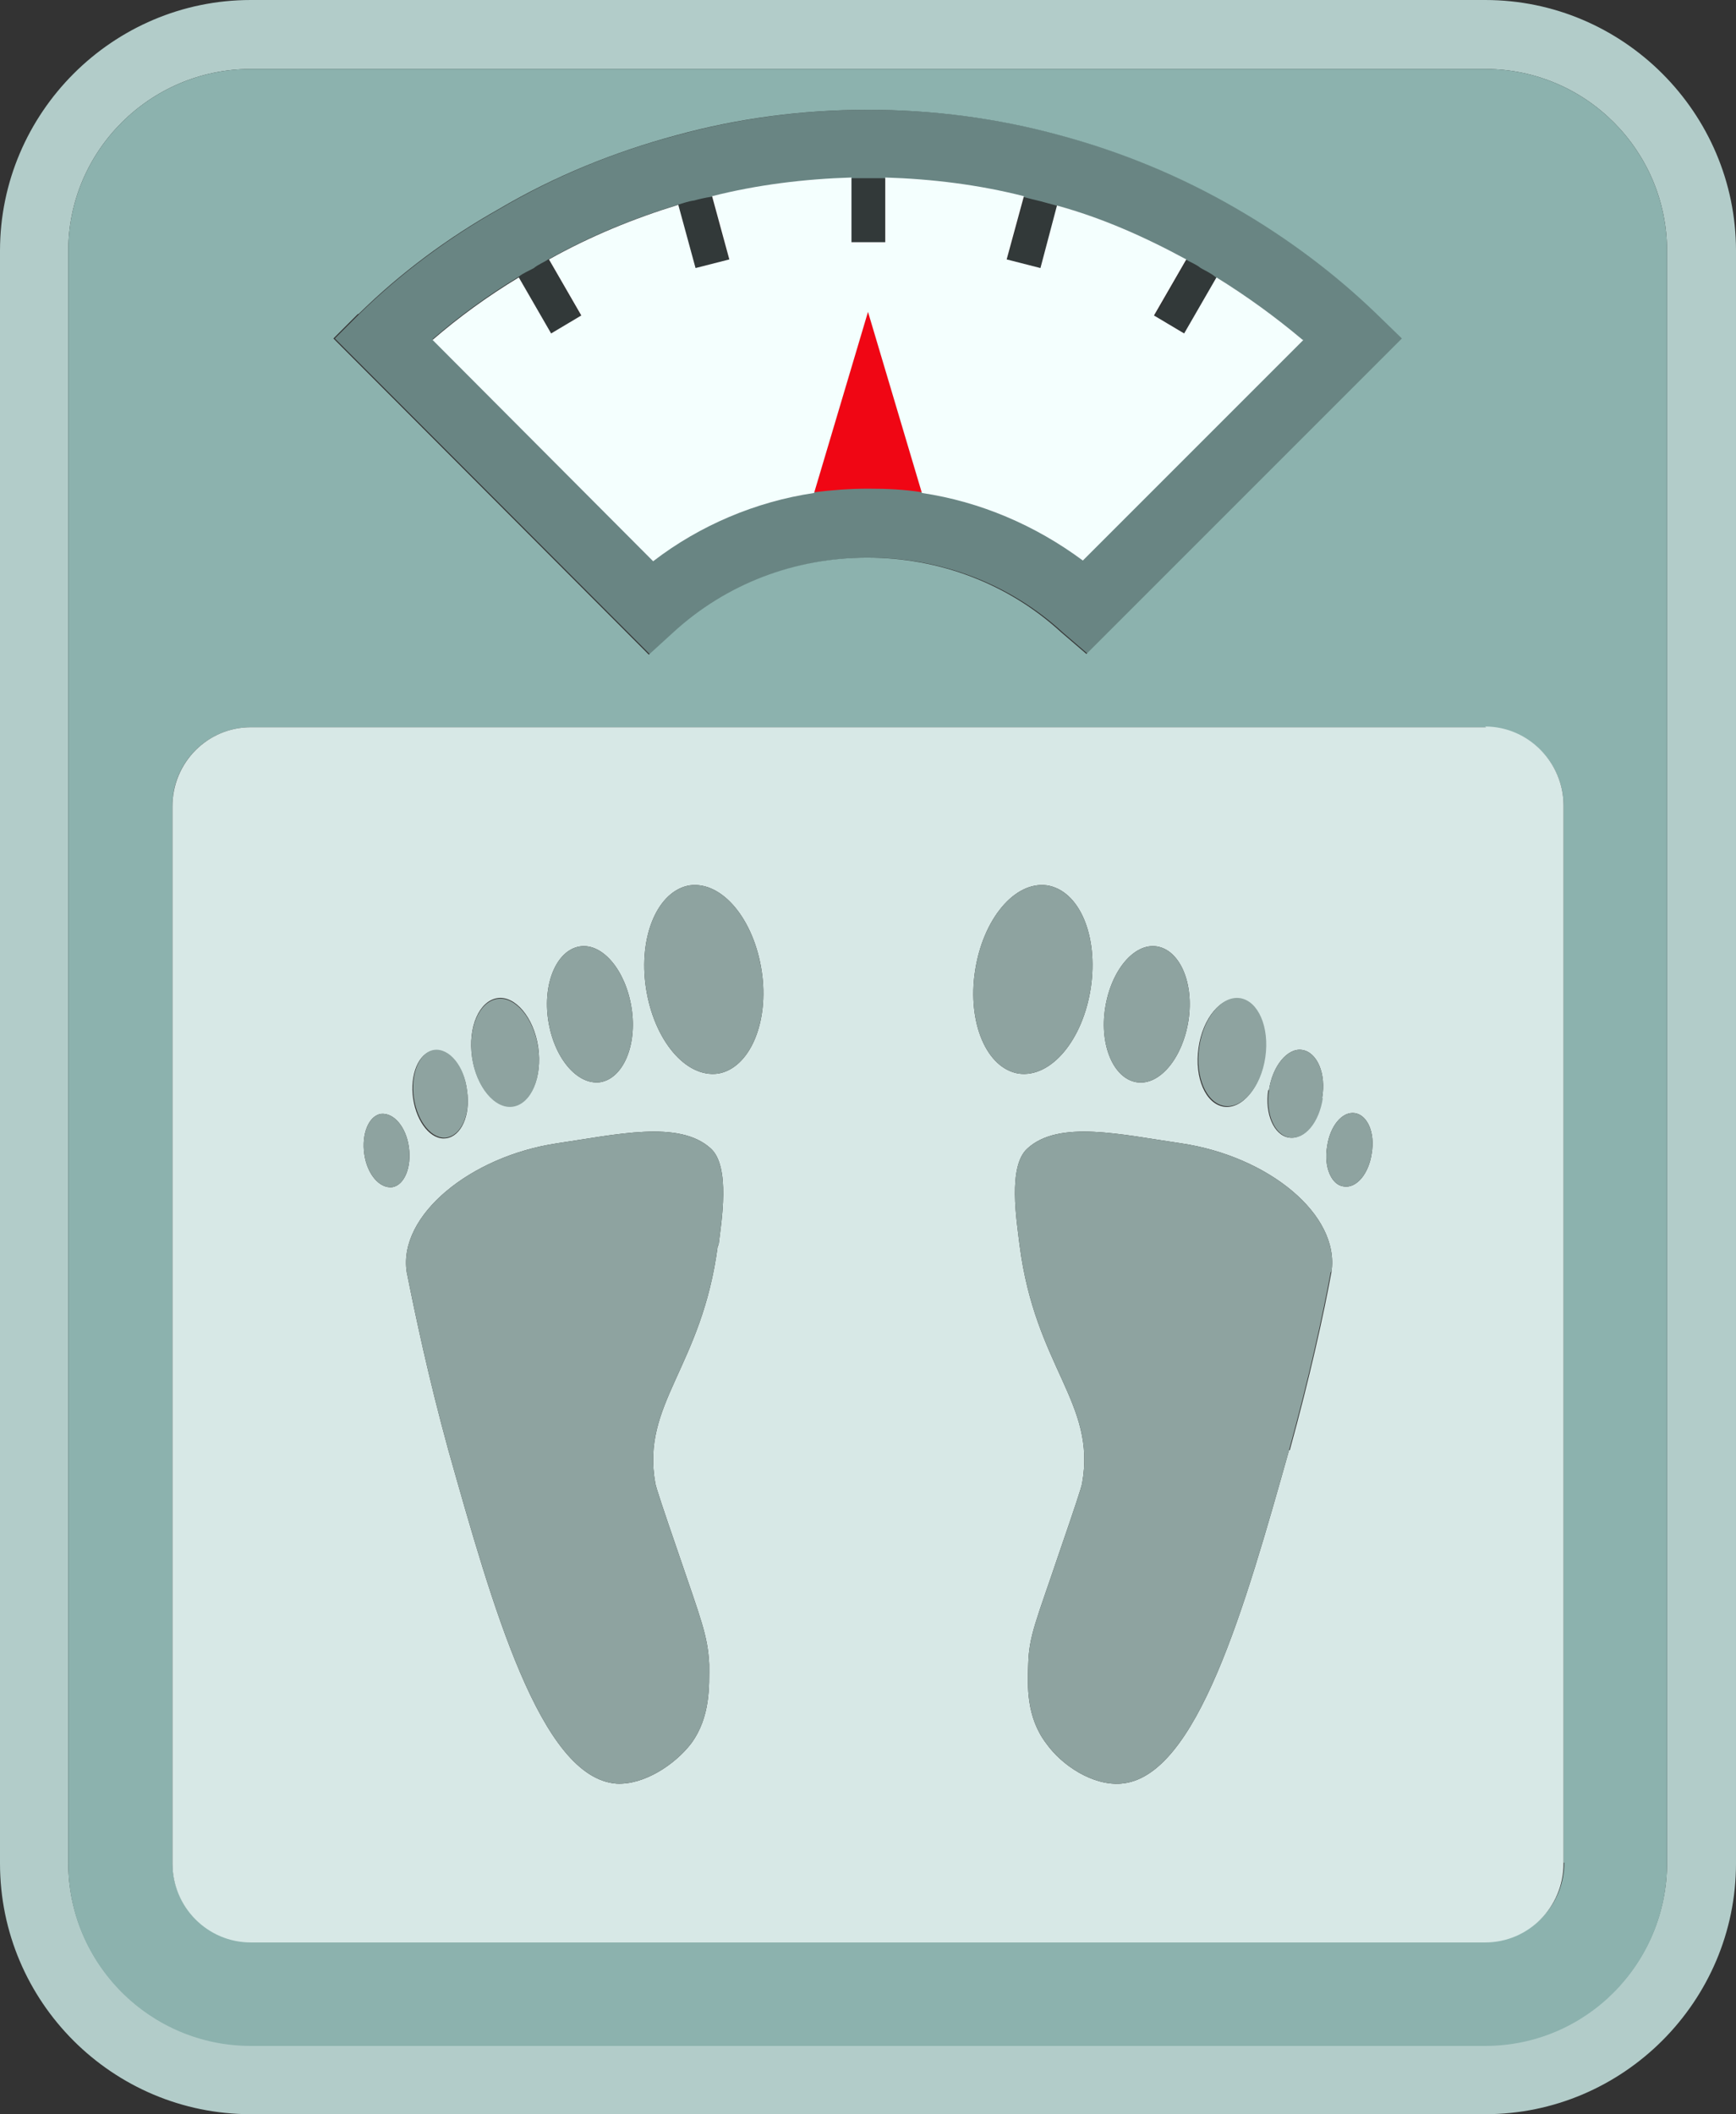 <?xml version="1.0" encoding="UTF-8"?>
<svg id="Layer_1" xmlns="http://www.w3.org/2000/svg" version="1.1" viewBox="0 0 241.6 294.2">
  <rect x="0" y="0" width="241.6" height="294.2" fill="#333333" stroke="none"/>
  <!-- Generator: Adobe Illustrator 30.0.0, SVG Export Plug-In . SVG Version: 2.1.1 Build 123)  -->
  <defs>
    <style>
      .st0 {
        fill: #698583;
      }

      .st1 {
        fill: #8ea3a0;
      }

      .st2 {
        fill: #8cb2ae;
      }

      .st3 {
        fill: #d7e8e6;
      }

      .st4 {
        fill: #f00614;
      }

      .st5 {
        fill: #323939;
      }

      .st6 {
        fill: #b2ccc9;
      }

      .st7 {
        fill: #f4fffe;
      }
    </style>
  </defs>
  <polygon class="st4" points="129.8 73.6 111.8 73.6 113.3 68.5 120.8 43.3 128.3 68.5 129.8 73.6"/>
  <rect class="st5" x="118.4" y="20.1" width="4.7" height="13.9"/>
  <polygon class="st5" points="101.4 36.2 96.7 37.4 94.3 28.7 93.2 24.1 97.7 22.8 99 27.5 101.4 36.2"/>
  <polygon class="st5" points="80.8 44 76.6 46.4 72.2 38.6 69.7 34.4 73.9 32 76.3 36.2 76.4 36.2 80.8 44"/>
  <polygon class="st5" points="171.9 34.4 169.4 38.6 165 46.4 160.8 44 165.2 36.2 165.3 36.2 167.7 32 171.9 34.4"/>
  <polygon class="st5" points="148.5 24.1 147.3 28.7 147.2 28.7 144.9 37.4 140.2 36.2 142.6 27.5 143.9 22.8 148.5 24.1"/>
  <path class="st0" d="M191.7,43.7c-5.9-5.7-12.5-10.6-19.4-14.6-7.9-4.6-16.2-8-24.8-10.3-17.2-4.7-36.1-4.7-53.2,0-8.7,2.3-17,5.7-24.8,10.3-7.1,4-13.7,8.9-19.5,14.6l-3.4,3.4,43.9,44,3.4-3.1c7.4-6.8,17-10.4,27-10.4s19.6,3.6,27,10.4l3.5,3,43.9-43.9-3.5-3.4ZM150.7,77.9c-6.6-4.9-14.3-8.2-22.4-9.4-2.5-.4-4.9-.5-7.5-.5s-5,.2-7.5.5c-8.1,1.2-15.9,4.5-22.4,9.5l-30.7-30.8c3.7-3.2,7.7-6.1,12-8.7.6-.5,1.4-.8,2.1-1.2.6-.5,1.4-.8,2-1.2h0c5.7-3.2,11.8-5.7,18-7.6h0c.7-.2,1.5-.5,2.3-.6.7-.2,1.6-.4,2.3-.5,6.3-1.6,12.9-2.4,19.4-2.6h4.8c6.5.2,13,1,19.3,2.6.7.2,1.6.4,2.4.6.7.2,1.5.4,2.2.6h0c6.2,1.7,12.1,4.3,18,7.5h0c.7.4,1.5.7,2.1,1.2.7.4,1.4.7,2,1.2,4.2,2.6,8.2,5.5,12,8.7l-30.7,30.7Z"/>
  <path class="st6" d="M206.8,0H34.9C15.7,0,0,15.7,0,34.9v224.4c0,19.3,15.7,34.9,34.9,34.9h171.8c19.2,0,34.9-15.7,34.9-34.9V34.9c0-19.2-15.7-34.9-34.9-34.9ZM232,259.2c0,14-11.3,25.4-25.3,25.4H34.9c-14,0-25.4-11.4-25.4-25.4V34.9c0-13.9,11.4-25.3,25.4-25.3h171.8c14,0,25.3,11.4,25.3,25.3v224.4Z"/>
  <path class="st2" d="M206.8,9.6H34.9c-14,0-25.4,11.4-25.4,25.3v224.4c0,14,11.4,25.4,25.4,25.4h171.8c14,0,25.3-11.4,25.3-25.4V34.9c0-13.9-11.3-25.3-25.3-25.3ZM49.9,43.7c5.8-5.7,12.4-10.6,19.5-14.6,7.8-4.6,16.2-8,24.8-10.3,17.1-4.7,36-4.7,53.2,0,8.6,2.3,16.9,5.7,24.8,10.3,6.9,4,13.5,8.9,19.4,14.6l3.5,3.4-43.9,43.9-3.5-3c-7.4-6.8-17-10.4-27-10.4s-19.6,3.6-27,10.4l-3.4,3.1-43.9-44,3.4-3.4ZM217.7,259.2c0,6.1-4.9,10.9-10.9,10.9H34.9c-6,0-10.9-4.8-10.9-10.9V112.1c0-6,4.9-10.9,10.9-10.9h171.8c6,0,10.9,4.9,10.9,10.9v147.1Z"/>
  <path class="st7" d="M181.4,47.3l-30.7,30.7c-6.6-4.9-14.3-8.2-22.4-9.4l-7.5-25.2-7.5,25.2c-8.1,1.2-15.9,4.5-22.4,9.5l-30.7-30.8c3.7-3.2,7.7-6.1,12-8.7l4.5,7.8,4.2-2.5-4.5-7.8c5.7-3.2,11.8-5.7,18-7.6l2.4,8.8,4.7-1.2-2.4-8.8c6.3-1.6,12.9-2.4,19.4-2.6v9h4.7v-9h0c6.5.2,13,1,19.3,2.6l-2.4,8.8,4.7,1.2,2.3-8.7h0c6.2,1.7,12.1,4.3,18,7.5l-4.5,7.8,4.2,2.5,4.5-7.8c4.2,2.6,8.2,5.5,12,8.7Z"/>
  <path class="st3" d="M206.8,101.2H34.9c-6,0-10.9,4.9-10.9,11v147.1c0,6.1,4.9,11,10.9,11h171.8c6,0,10.9-4.9,10.9-11V112.1c0-6-4.9-11-10.9-11ZM176.6,151.7c.5-3.4,2.6-5.9,4.6-5.6,2.1.3,3.4,3.3,2.8,6.7-.5,3.4-2.5,5.8-4.6,5.5-2.1-.3-3.4-3.3-2.9-6.6ZM166.8,145.8c.6-4.2,3.2-7.2,5.7-6.8,2.5.4,4.1,4,3.5,8.2-.6,4.2-3.2,7.2-5.7,6.8-2.5-.4-4.1-4-3.5-8.2ZM153.8,140.3c.8-5.2,4-9.1,7.2-8.6,3.2.5,5.2,5.1,4.4,10.3-.8,5.2-4,9.1-7.2,8.6-3.2-.5-5.2-5.1-4.4-10.3ZM80.7,131.7c3.2-.5,6.4,3.4,7.2,8.6.8,5.2-1.2,9.8-4.4,10.3-3.2.4-6.4-3.4-7.2-8.6-.8-5.2,1.2-9.8,4.4-10.3ZM69.2,138.9c2.5-.4,5.1,2.7,5.7,6.8.6,4.2-1,7.8-3.5,8.2-2.5.4-5.1-2.7-5.7-6.8-.6-4.2,1-7.8,3.5-8.2ZM60.4,146.2c2.1-.3,4.2,2.2,4.6,5.6.5,3.4-.8,6.3-2.9,6.6-2.1.3-4.1-2.2-4.6-5.5-.5-3.4.8-6.4,2.8-6.7ZM54.6,165.2c-1.8.2-3.5-1.8-3.9-4.6-.4-2.8.6-5.3,2.3-5.6,1.8-.2,3.5,1.8,3.9,4.6.4,2.8-.6,5.3-2.3,5.6ZM99.9,173.3c-2.2,17-10.7,22-8.7,33.1.1.6,1.1,3.6,3.2,9.7,3.2,9.4,4.1,11.5,4.3,15.5,0,3,.2,7.3-2.5,11-2.3,3-6.6,5.8-10.4,5.6-10.6-.8-17.3-24.8-23.4-46.4-2.8-10.2-4.6-18.8-5.8-24.8-1.2-7.9,8.9-16.1,20.9-17.9,8.2-1.2,17-3.3,21.4.7,2.8,2.5,1.5,10.2,1.1,13.5ZM99.9,149.4c-4.5.6-8.9-4.7-10-11.9-1.1-7.3,1.7-13.6,6.1-14.3,4.5-.6,8.9,4.7,10,11.9,1.1,7.2-1.7,13.6-6.1,14.3ZM135.7,135.1c1.1-7.2,5.5-12.5,10-11.9,4.5.7,7.2,7,6.1,14.3-1.1,7.2-5.5,12.5-10,11.9-4.5-.7-7.2-7.1-6.1-14.3ZM179.4,201.8c-6.1,21.6-12.8,45.6-23.4,46.4-3.9.3-8.2-2.5-10.4-5.6-2.8-3.7-2.6-8-2.5-11,.1-4,1.1-6,4.3-15.5,2.1-6.1,3.1-9.1,3.2-9.7,2-11.2-6.5-16.1-8.7-33.1-.4-3.4-1.7-11,1.1-13.5,4.4-4,13.1-1.9,21.4-.7,12.1,1.8,22.1,9.9,20.9,17.9-1.1,6-3,14.6-5.8,24.8ZM190.9,160.5c-.4,2.8-2.1,4.9-3.9,4.6-1.7-.2-2.8-2.7-2.3-5.6.4-2.8,2.1-4.9,3.9-4.6,1.7.3,2.8,2.7,2.3,5.6Z"/>
  <path class="st1" d="M185.2,177c-1.1,6-3,14.6-5.8,24.8-6.1,21.6-12.8,45.6-23.4,46.4-3.9.3-8.2-2.5-10.4-5.6-2.8-3.7-2.6-8-2.5-11,.1-4,1.1-6,4.3-15.5,2.1-6.1,3.1-9.1,3.2-9.7,2-11.2-6.5-16.1-8.7-33.1-.4-3.4-1.7-11,1.1-13.5,4.4-4,13.1-1.9,21.4-.7,12.1,1.8,22.1,9.9,20.9,17.9Z"/>
  <path class="st1" d="M190.9,160.5c-.4,2.8-2.1,4.9-3.9,4.6-1.7-.2-2.8-2.7-2.3-5.6.4-2.8,2.1-4.9,3.9-4.6,1.7.3,2.8,2.7,2.3,5.6Z"/>
  <path class="st1" d="M184.1,152.8c-.5,3.4-2.5,5.8-4.6,5.5-2.1-.3-3.4-3.3-2.9-6.6.5-3.4,2.6-5.9,4.6-5.6,2.1.3,3.4,3.3,2.8,6.7Z"/>
  <path class="st1" d="M176.1,147.1c-.6,4.2-3.2,7.2-5.7,6.8-2.5-.4-4.1-4-3.5-8.2.6-4.2,3.2-7.2,5.7-6.8,2.5.4,4.1,4,3.5,8.2Z"/>
  <path class="st1" d="M165.4,142c-.8,5.2-4,9.1-7.2,8.6-3.2-.5-5.2-5.1-4.4-10.3.8-5.2,4-9.1,7.2-8.6,3.2.5,5.2,5.1,4.4,10.3Z"/>
  <path class="st1" d="M151.8,137.5c-1.1,7.2-5.5,12.5-10,11.9-4.5-.7-7.2-7.1-6.1-14.3,1.1-7.2,5.5-12.5,10-11.9,4.5.7,7.2,7,6.1,14.3Z"/>
  <path class="st1" d="M99.9,149.4c-4.5.6-8.9-4.7-10-11.9-1.1-7.3,1.7-13.6,6.1-14.3,4.5-.6,8.9,4.7,10,11.9,1.1,7.2-1.7,13.6-6.1,14.3Z"/>
  <path class="st1" d="M83.5,150.6c-3.2.4-6.4-3.4-7.2-8.6-.8-5.2,1.2-9.8,4.4-10.3,3.2-.5,6.4,3.4,7.2,8.6.8,5.2-1.2,9.8-4.4,10.3Z"/>
  <path class="st1" d="M71.4,154c-2.5.4-5.1-2.7-5.7-6.8-.6-4.2,1-7.8,3.5-8.2,2.5-.4,5.1,2.7,5.7,6.8.6,4.2-1,7.8-3.5,8.2Z"/>
  <path class="st1" d="M62.2,158.3c-2.1.3-4.1-2.2-4.6-5.5-.5-3.4.8-6.4,2.8-6.7,2.1-.3,4.2,2.2,4.6,5.6.5,3.4-.8,6.3-2.9,6.6Z"/>
  <path class="st1" d="M54.6,165.2c-1.8.2-3.5-1.8-3.9-4.6-.4-2.8.6-5.3,2.3-5.6,1.8-.2,3.5,1.8,3.9,4.6.4,2.8-.6,5.3-2.3,5.6Z"/>
  <path class="st1" d="M99.9,173.3c-2.2,17-10.7,22-8.7,33.1.1.6,1.1,3.6,3.2,9.7,3.2,9.4,4.1,11.5,4.3,15.5,0,3,.2,7.3-2.5,11-2.3,3-6.6,5.8-10.4,5.6-10.6-.8-17.3-24.8-23.4-46.4-2.8-10.2-4.6-18.8-5.8-24.8-1.2-7.9,8.9-16.1,20.9-17.9,8.2-1.2,17-3.3,21.4.7,2.8,2.5,1.5,10.2,1.1,13.5Z"/>
</svg>